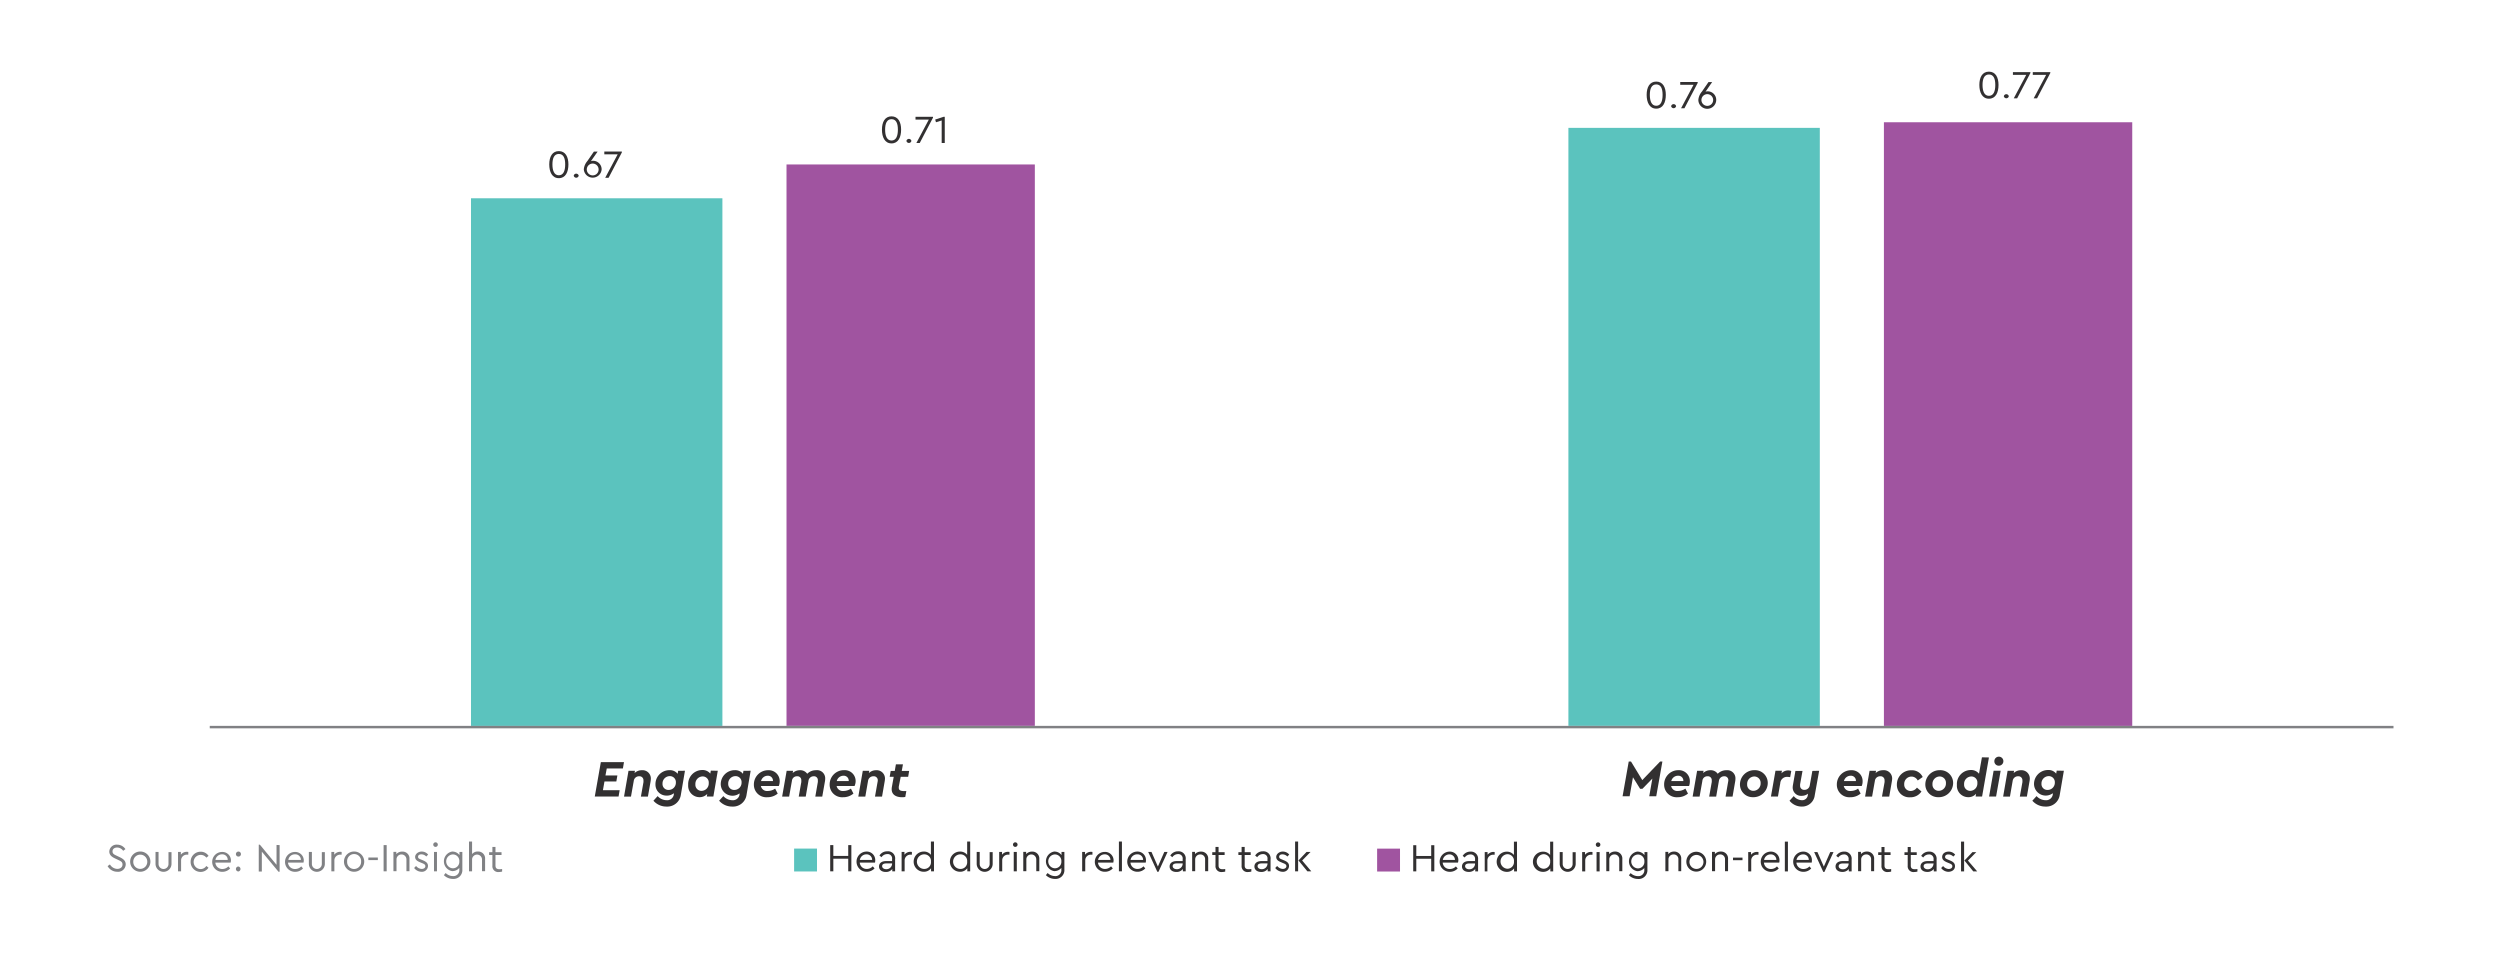 <svg id="Layer_1" data-name="Layer 1" xmlns="http://www.w3.org/2000/svg" xmlns:xlink="http://www.w3.org/1999/xlink" viewBox="0 0 503.46 196"><defs><style>.cls-1,.cls-6{fill:none;}.cls-2{fill:#323031;}.cls-3{fill:#5bc3be;}.cls-4{fill:#a054a0;}.cls-5{clip-path:url(#clip-path);}.cls-6{stroke:#808184;stroke-width:0.5px;}.cls-7{fill:#808184;}</style><clipPath id="clip-path"><rect class="cls-1" x="12.35" y="6.33" width="469.67" height="172.09"/></clipPath></defs><title>chart-11</title><path class="cls-2" d="M167.19,170.19h.63v2.18h3v-2.18h.63v5.28h-.63v-2.54h-3v2.54h-.63Z"/><path class="cls-2" d="M176.21,173.71h-3.07a1.38,1.38,0,0,0,1.43,1.28,1.63,1.63,0,0,0,1.19-.53l.36.42a2.12,2.12,0,0,1-1.56.68,2,2,0,0,1-.07-4.07,1.71,1.71,0,0,1,1.77,1.76A2.1,2.1,0,0,1,176.21,173.71Zm-3.05-.54h2.47a1.1,1.1,0,0,0-1.16-1.12A1.33,1.33,0,0,0,173.16,173.17Z"/><path class="cls-2" d="M180.26,173.07v2.4h-.57V175a1.57,1.57,0,0,1-1.31.6c-.79,0-1.36-.42-1.36-1.1s.55-1.09,1.4-1.09h1.23V173a.88.88,0,0,0-1-1,1.38,1.38,0,0,0-1.13.63l-.41-.34a1.8,1.8,0,0,1,1.58-.85A1.43,1.43,0,0,1,180.26,173.07Zm-.61.9v-.09h-1.16c-.55,0-.84.18-.84.55s.37.61.81.61A1.13,1.13,0,0,0,179.65,174Z"/><path class="cls-2" d="M183.64,171.57v.55h-.23a1.15,1.15,0,0,0-1.23,1.14v2.21h-.61v-3.9h.57v.56a1.5,1.5,0,0,1,1.21-.59A1.85,1.85,0,0,1,183.64,171.57Z"/><path class="cls-2" d="M188.09,169.47v6h-.59v-.62a1.77,1.77,0,0,1-1.47.71,2,2,0,0,1,0-4.07,1.77,1.77,0,0,1,1.44.66v-2.68Zm-.61,4.05a1.34,1.34,0,0,0-1.36-1.47,1.47,1.47,0,0,0,0,2.94A1.34,1.34,0,0,0,187.48,173.52Z"/><path class="cls-2" d="M195.38,169.47v6h-.58v-.62a1.77,1.77,0,0,1-1.47.71,2,2,0,0,1,0-4.07,1.8,1.8,0,0,1,1.44.66v-2.68Zm-.61,4.05a1.34,1.34,0,0,0-1.36-1.47,1.47,1.47,0,0,0,0,2.94A1.33,1.33,0,0,0,194.77,173.52Z"/><path class="cls-2" d="M196.69,173.92v-2.35h.61V174a1,1,0,1,0,2,0v-2.39h.61v2.35a1.61,1.61,0,1,1-3.22,0Z"/><path class="cls-2" d="M203.29,171.57v.55h-.23a1.14,1.14,0,0,0-1.23,1.14v2.21h-.61v-3.9h.57v.56a1.5,1.5,0,0,1,1.21-.59A1.85,1.85,0,0,1,203.29,171.57Z"/><path class="cls-2" d="M204,170.09a.46.46,0,0,1,.92,0,.46.46,0,0,1-.92,0Zm.15,1.48h.62v3.9h-.62Z"/><path class="cls-2" d="M209.3,173v2.45h-.61v-2.38a1,1,0,0,0-1-1,1,1,0,0,0-1,1v2.38h-.62v-3.9h.58V172a1.57,1.57,0,0,1,1.2-.5A1.39,1.39,0,0,1,209.3,173Z"/><path class="cls-2" d="M214.35,171.57v3.52a1.77,1.77,0,0,1-1.89,1.91,2.6,2.6,0,0,1-1.84-.76l.36-.43a2.14,2.14,0,0,0,1.46.62,1.19,1.19,0,0,0,1.3-1.31v-.34a1.84,1.84,0,0,1-1.45.65,2,2,0,0,1,0-3.94,1.78,1.78,0,0,1,1.48.71v-.63Zm-.61,1.89a1.3,1.3,0,0,0-1.36-1.39,1.4,1.4,0,0,0,0,2.79A1.3,1.3,0,0,0,213.74,173.46Z"/><path class="cls-2" d="M220,171.57v.55h-.23a1.14,1.14,0,0,0-1.22,1.14v2.21h-.62v-3.9h.58v.56a1.49,1.49,0,0,1,1.21-.59A1.84,1.84,0,0,1,220,171.57Z"/><path class="cls-2" d="M224.2,173.71h-3.08a1.38,1.38,0,0,0,1.43,1.28,1.63,1.63,0,0,0,1.19-.53l.36.42a2.12,2.12,0,0,1-1.56.68,2,2,0,0,1-2.06-2,2,2,0,0,1,2-2,1.72,1.72,0,0,1,1.78,1.76A3,3,0,0,1,224.2,173.71Zm-3.06-.54h2.48a1.1,1.1,0,0,0-1.16-1.12A1.33,1.33,0,0,0,221.14,173.17Z"/><path class="cls-2" d="M225.33,169.47h.61v6h-.61Z"/><path class="cls-2" d="M230.73,173.71h-3.07a1.38,1.38,0,0,0,1.43,1.28,1.63,1.63,0,0,0,1.19-.53l.36.42a2.12,2.12,0,0,1-1.56.68,2,2,0,0,1-.07-4.07,1.71,1.71,0,0,1,1.77,1.76A2.1,2.1,0,0,1,230.73,173.71Zm-3-.54h2.47a1.1,1.1,0,0,0-1.16-1.12A1.33,1.33,0,0,0,227.68,173.17Z"/><path class="cls-2" d="M235.13,171.57l-1.83,4h-.23l-1.84-4h.66l1.29,2.94,1.29-2.94Z"/><path class="cls-2" d="M238.78,173.07v2.4h-.57V175a1.57,1.57,0,0,1-1.31.6c-.79,0-1.36-.42-1.36-1.1s.55-1.09,1.4-1.09h1.23V173a.88.88,0,0,0-.95-1,1.38,1.38,0,0,0-1.13.63l-.41-.34a1.8,1.8,0,0,1,1.58-.85A1.43,1.43,0,0,1,238.78,173.07Zm-.61.9v-.09H237c-.55,0-.84.18-.84.55s.37.61.81.61A1.13,1.13,0,0,0,238.17,174Z"/><path class="cls-2" d="M243.31,173v2.45h-.62v-2.38a.94.94,0,0,0-1-1,1,1,0,0,0-1,1v2.38h-.61v-3.9h.57V172a1.59,1.59,0,0,1,1.2-.5A1.39,1.39,0,0,1,243.31,173Z"/><path class="cls-2" d="M246.74,175v.52a2.55,2.55,0,0,1-.65.09,1.17,1.17,0,0,1-1.31-1.27v-2.16h-.65v-.56h.65v-1.06h.62v1.06h1.22v.56H245.4v2.12c0,.59.34.75.82.75A3.61,3.61,0,0,0,246.74,175Z"/><path class="cls-2" d="M252,175v.52a2.55,2.55,0,0,1-.65.09,1.17,1.17,0,0,1-1.31-1.27v-2.16h-.65v-.56h.65v-1.06h.62v1.06h1.21v.56h-1.21v2.12c0,.59.33.75.82.75A3.61,3.61,0,0,0,252,175Z"/><path class="cls-2" d="M255.87,173.07v2.4h-.58V175a1.55,1.55,0,0,1-1.31.6c-.78,0-1.36-.42-1.36-1.1s.56-1.09,1.4-1.09h1.23V173a.87.87,0,0,0-.94-1,1.37,1.37,0,0,0-1.13.63l-.41-.34a1.8,1.8,0,0,1,1.58-.85A1.43,1.43,0,0,1,255.87,173.07Zm-.62.9v-.09h-1.16c-.54,0-.83.18-.83.55s.37.61.8.61A1.13,1.13,0,0,0,255.25,174Z"/><path class="cls-2" d="M256.81,174.8l.39-.41a1.56,1.56,0,0,0,1.12.6c.41,0,.74-.2.74-.55s-.28-.47-.68-.63l-.37-.16c-.59-.24-1-.52-1-1.08s.6-1.08,1.31-1.08a1.66,1.66,0,0,1,1.31.61l-.38.39a1.33,1.33,0,0,0-1-.44c-.37,0-.65.17-.65.49s.2.39.63.57l.36.15c.7.3,1,.6,1,1.15a1.21,1.21,0,0,1-1.36,1.15A1.89,1.89,0,0,1,256.81,174.8Z"/><path class="cls-2" d="M260.81,169.47h.61v6h-.61Zm3.26,6h-.79l-1.79-2.19,1.62-1.71h.81l-1.69,1.72Z"/><path class="cls-2" d="M284.6,170.21h.62v2.17h3v-2.17h.63v5.27h-.63v-2.54h-3v2.54h-.62Z"/><path class="cls-2" d="M293.61,173.72h-3.07A1.37,1.37,0,0,0,292,175a1.62,1.62,0,0,0,1.19-.52l.36.41a2.08,2.08,0,0,1-1.56.68,2,2,0,0,1-.07-4.07,1.71,1.71,0,0,1,1.77,1.76A2,2,0,0,1,293.61,173.72Zm-3.05-.54H293a1.1,1.1,0,0,0-1.16-1.12A1.34,1.34,0,0,0,290.56,173.18Z"/><path class="cls-2" d="M297.66,173.09v2.39h-.57V175a1.56,1.56,0,0,1-1.31.59c-.79,0-1.36-.41-1.36-1.09s.55-1.09,1.4-1.09h1.23v-.34a.88.88,0,0,0-.95-1,1.37,1.37,0,0,0-1.13.62l-.41-.33a1.81,1.81,0,0,1,1.58-.86A1.43,1.43,0,0,1,297.66,173.09Zm-.61.9v-.1h-1.16c-.55,0-.84.19-.84.55s.37.62.81.62A1.13,1.13,0,0,0,297.05,174Z"/><path class="cls-2" d="M301,171.59v.54h-.23a1.15,1.15,0,0,0-1.23,1.15v2.2H299v-3.89h.57v.55a1.52,1.52,0,0,1,1.21-.58A1.12,1.12,0,0,1,301,171.59Z"/><path class="cls-2" d="M305.5,169.49v6h-.59v-.61a1.76,1.76,0,0,1-1.47.7,2,2,0,0,1,0-4.07,1.79,1.79,0,0,1,1.44.67v-2.68Zm-.61,4a1.34,1.34,0,0,0-1.36-1.47,1.47,1.47,0,0,0,0,2.93A1.33,1.33,0,0,0,304.89,173.54Z"/><path class="cls-2" d="M312.79,169.49v6h-.58v-.61a1.79,1.79,0,0,1-1.47.7,2,2,0,0,1,0-4.07,1.77,1.77,0,0,1,1.43.67v-2.68Zm-.61,4a1.34,1.34,0,0,0-1.36-1.47,1.47,1.47,0,0,0,0,2.93A1.33,1.33,0,0,0,312.18,173.54Z"/><path class="cls-2" d="M314.1,173.93v-2.34h.6V174a1,1,0,1,0,2,0v-2.38h.62v2.34a1.61,1.61,0,1,1-3.22,0Z"/><path class="cls-2" d="M320.7,171.59v.54h-.24a1.14,1.14,0,0,0-1.22,1.15v2.2h-.62v-3.89h.58v.55a1.51,1.51,0,0,1,1.21-.58A1.12,1.12,0,0,1,320.7,171.59Z"/><path class="cls-2" d="M321.37,170.1a.46.46,0,0,1,.92,0,.46.46,0,0,1-.92,0Zm.15,1.49h.62v3.89h-.62Z"/><path class="cls-2" d="M326.71,173v2.44h-.62v-2.37a.94.94,0,0,0-1-1,1,1,0,0,0-1,1v2.37h-.61v-3.89h.57V172a1.56,1.56,0,0,1,1.2-.51A1.4,1.4,0,0,1,326.71,173Z"/><path class="cls-2" d="M331.76,171.59v3.52a1.76,1.76,0,0,1-1.9,1.9,2.63,2.63,0,0,1-1.83-.75l.36-.43a2.13,2.13,0,0,0,1.46.61,1.18,1.18,0,0,0,1.29-1.3v-.34a1.83,1.83,0,0,1-1.44.64,2,2,0,0,1,0-3.94,1.77,1.77,0,0,1,1.47.71v-.62Zm-.61,1.89a1.3,1.3,0,0,0-1.36-1.39,1.4,1.4,0,0,0,0,2.79A1.3,1.3,0,0,0,331.15,173.48Z"/><path class="cls-2" d="M338.57,173v2.44H338v-2.37a.94.94,0,0,0-1-1,1,1,0,0,0-1,1v2.37h-.62v-3.89h.58V172a1.54,1.54,0,0,1,1.2-.51A1.39,1.39,0,0,1,338.57,173Z"/><path class="cls-2" d="M339.6,173.53a2,2,0,1,1,2,2A2,2,0,0,1,339.6,173.53Zm3.45,0a1.41,1.41,0,1,0-1.42,1.46A1.41,1.41,0,0,0,343.05,173.54Z"/><path class="cls-2" d="M348,173v2.44h-.61v-2.37a.94.94,0,0,0-1-1,1,1,0,0,0-1,1v2.37h-.62v-3.89h.58V172a1.54,1.54,0,0,1,1.2-.51A1.39,1.39,0,0,1,348,173Z"/><path class="cls-2" d="M349,172.71h1.91v.52H349Z"/><path class="cls-2" d="M354.13,171.59v.54h-.23a1.14,1.14,0,0,0-1.23,1.15v2.2h-.61v-3.89h.57v.55a1.52,1.52,0,0,1,1.21-.58A1.12,1.12,0,0,1,354.13,171.59Z"/><path class="cls-2" d="M358.31,173.72h-3.08a1.38,1.38,0,0,0,1.43,1.28,1.62,1.62,0,0,0,1.19-.52l.36.41a2.07,2.07,0,0,1-1.55.68,2,2,0,0,1-.08-4.07,1.72,1.72,0,0,1,1.78,1.76A2,2,0,0,1,358.31,173.72Zm-3.05-.54h2.47a1.1,1.1,0,0,0-1.16-1.12A1.32,1.32,0,0,0,355.26,173.18Z"/><path class="cls-2" d="M359.44,169.49h.62v6h-.62Z"/><path class="cls-2" d="M364.85,173.72h-3.08A1.37,1.37,0,0,0,363.2,175a1.62,1.62,0,0,0,1.19-.52l.36.41a2.08,2.08,0,0,1-1.56.68,2,2,0,0,1-.07-4.07,1.71,1.71,0,0,1,1.77,1.76A3.21,3.21,0,0,1,364.85,173.72Zm-3.06-.54h2.47a1.1,1.1,0,0,0-1.16-1.12A1.34,1.34,0,0,0,361.79,173.18Z"/><path class="cls-2" d="M369.24,171.59l-1.83,4h-.23l-1.84-4H366l1.29,2.93,1.29-2.93Z"/><path class="cls-2" d="M372.89,173.09v2.39h-.57V175a1.56,1.56,0,0,1-1.31.59c-.79,0-1.36-.41-1.36-1.09s.55-1.09,1.4-1.09h1.23v-.34a.88.88,0,0,0-.95-1,1.37,1.37,0,0,0-1.13.62l-.41-.33a1.81,1.81,0,0,1,1.58-.86A1.43,1.43,0,0,1,372.89,173.09Zm-.61.9v-.1h-1.16c-.54,0-.84.19-.84.55s.38.62.81.62A1.13,1.13,0,0,0,372.28,174Z"/><path class="cls-2" d="M377.42,173v2.44h-.61v-2.37a.94.94,0,0,0-1-1,1,1,0,0,0-1,1v2.37h-.62v-3.89h.58V172a1.54,1.54,0,0,1,1.19-.51A1.4,1.4,0,0,1,377.42,173Z"/><path class="cls-2" d="M380.85,175v.52a2.53,2.53,0,0,1-.64.09,1.16,1.16,0,0,1-1.31-1.26v-2.17h-.66v-.55h.66v-1.06h.61v1.06h1.22v.55h-1.22v2.13c0,.58.34.74.82.74A2.52,2.52,0,0,0,380.85,175Z"/><path class="cls-2" d="M386.14,175v.52a2.53,2.53,0,0,1-.64.09,1.16,1.16,0,0,1-1.32-1.26v-2.17h-.65v-.55h.65v-1.06h.62v1.06H386v.55H384.8v2.13c0,.58.33.74.82.74A2.59,2.59,0,0,0,386.14,175Z"/><path class="cls-2" d="M390,173.09v2.39h-.57V175a1.57,1.57,0,0,1-1.32.59c-.78,0-1.35-.41-1.35-1.09s.55-1.09,1.39-1.09h1.24v-.34a.88.88,0,0,0-.95-1,1.36,1.36,0,0,0-1.13.62l-.41-.33a1.81,1.81,0,0,1,1.58-.86A1.43,1.43,0,0,1,390,173.09Zm-.61.9v-.1h-1.16c-.55,0-.84.19-.84.55s.37.62.8.62A1.14,1.14,0,0,0,389.37,174Z"/><path class="cls-2" d="M390.92,174.81l.39-.41a1.52,1.52,0,0,0,1.12.6c.41,0,.74-.2.74-.55s-.28-.46-.67-.62l-.38-.16c-.59-.25-1-.53-1-1.08,0-.7.6-1.09,1.31-1.09a1.64,1.64,0,0,1,1.31.62l-.38.38a1.36,1.36,0,0,0-1-.43c-.37,0-.65.17-.65.49s.2.38.63.57l.36.15c.7.29,1,.6,1,1.15,0,.76-.65,1.14-1.37,1.14A1.86,1.86,0,0,1,390.92,174.81Z"/><path class="cls-2" d="M394.92,169.49h.62v6h-.62Zm3.26,6h-.79l-1.79-2.19,1.62-1.7H398l-1.69,1.71Z"/><rect class="cls-3" x="159.92" y="170.89" width="4.61" height="4.61"/><rect class="cls-4" x="277.33" y="170.9" width="4.61" height="4.61"/><rect class="cls-3" x="94.85" y="39.93" width="50.63" height="106.26"/><rect class="cls-4" x="158.39" y="33.12" width="50.01" height="113.06"/><path class="cls-2" d="M177.61,26.11c0-1.53.6-2.68,1.93-2.68s1.93,1.15,1.93,2.68-.57,2.77-1.93,2.77S177.61,27.61,177.61,26.11Zm3.21,0c0-1.25-.34-2.11-1.28-2.11s-1.29.86-1.29,2.11.36,2.19,1.29,2.19S180.82,27.37,180.82,26.12Z"/><path class="cls-2" d="M182.54,28.38a.51.51,0,0,1,1,0,.51.51,0,0,1-1,0Z"/><path class="cls-2" d="M187.89,23.52v.18l-2.67,5.1h-.68l2.51-4.72h-2.68v-.56Z"/><path class="cls-2" d="M190.26,23.52V28.8h-.62V24.26l-1.15.36-.16-.54,1.7-.56Z"/><path class="cls-2" d="M110.61,33.11c0-1.53.6-2.68,1.93-2.68s1.93,1.15,1.93,2.68-.57,2.77-1.93,2.77S110.61,34.61,110.61,33.11Zm3.21,0c0-1.25-.34-2.11-1.28-2.11s-1.29.86-1.29,2.11.36,2.19,1.29,2.19S113.82,34.37,113.82,33.12Z"/><path class="cls-2" d="M115.54,35.38a.51.51,0,0,1,1,0,.51.51,0,0,1-1,0Z"/><path class="cls-2" d="M121.16,34.11a1.8,1.8,0,0,1-3.59,0,2.93,2.93,0,0,1,.72-1.68l1.31-1.9h.75L119,32.46a1.23,1.23,0,0,1,.44-.08A1.72,1.72,0,0,1,121.16,34.11Zm-.61,0a1.19,1.19,0,1,0-1.19,1.21A1.18,1.18,0,0,0,120.55,34.11Z"/><path class="cls-2" d="M125.23,30.52v.18l-2.67,5.1h-.68l2.51-4.72H121.7v-.56Z"/><path class="cls-2" d="M121,153.48h4.66l-.22,1.28h-3.25l-.26,1.41h2.4l-.21,1.21h-2.39l-.31,1.75h3.37l-.22,1.28h-4.79Z"/><path class="cls-2" d="M131.07,156.84a4.23,4.23,0,0,1-.06.58l-.53,3h-1.41l.51-2.89a2.12,2.12,0,0,0,0-.37.79.79,0,0,0-.87-.83,1.06,1.06,0,0,0-1.08.93l-.56,3.16h-1.4l.9-5.19h1.3l-.08.46a2.07,2.07,0,0,1,1.47-.58A1.67,1.67,0,0,1,131.07,156.84Z"/><path class="cls-2" d="M137.94,155.22l-.83,4.86a2.75,2.75,0,0,1-2.88,2.35,3.44,3.44,0,0,1-2.64-1.18l.85-.93a2.46,2.46,0,0,0,1.79.83A1.35,1.35,0,0,0,135.7,160l0-.26a2.18,2.18,0,0,1-1.46.48A2.2,2.2,0,0,1,132,158a2.81,2.81,0,0,1,2.81-2.9,2,2,0,0,1,1.66.73l.1-.61Zm-1.83,2.36a1.2,1.2,0,0,0-1.24-1.28,1.47,1.47,0,0,0-1.45,1.53,1.18,1.18,0,0,0,1.24,1.25A1.45,1.45,0,0,0,136.11,157.58Z"/><path class="cls-2" d="M144.55,155.22l-.89,5.19h-1.32l.09-.53a2.11,2.11,0,0,1-1.58.66,2.29,2.29,0,0,1-2.26-2.47,2.84,2.84,0,0,1,2.79-3,2,2,0,0,1,1.66.72l.11-.6Zm-1.82,2.46a1.22,1.22,0,0,0-1.25-1.32,1.49,1.49,0,0,0-1.44,1.57,1.23,1.23,0,0,0,1.25,1.34A1.49,1.49,0,0,0,142.73,157.68Z"/><path class="cls-2" d="M151.17,155.22l-.83,4.86a2.74,2.74,0,0,1-2.88,2.35,3.44,3.44,0,0,1-2.64-1.18l.85-.93a2.46,2.46,0,0,0,1.79.83,1.35,1.35,0,0,0,1.47-1.12l0-.26a2.36,2.36,0,0,1-3.78-1.77,2.81,2.81,0,0,1,2.81-2.9,2,2,0,0,1,1.66.73l.1-.61Zm-1.83,2.36a1.2,1.2,0,0,0-1.24-1.28,1.47,1.47,0,0,0-1.45,1.53,1.18,1.18,0,0,0,1.24,1.25A1.45,1.45,0,0,0,149.34,157.58Z"/><path class="cls-2" d="M156.84,158.29h-3.61a1.26,1.26,0,0,0,1.4,1,2.55,2.55,0,0,0,1.47-.48l.52,1a3.18,3.18,0,0,1-2.11.74,2.51,2.51,0,0,1-2.69-2.56,2.86,2.86,0,0,1,2.89-2.88,2.2,2.2,0,0,1,2.31,2.29A2.53,2.53,0,0,1,156.84,158.29Zm-3.58-1h2.4a1,1,0,0,0-1.06-1.07A1.38,1.38,0,0,0,153.26,157.3Z"/><path class="cls-2" d="M166.18,156.83a3.46,3.46,0,0,1-.06.59l-.53,3h-1.4l.51-2.93a2.23,2.23,0,0,0,0-.34.76.76,0,0,0-.84-.82,1.05,1.05,0,0,0-1.05.93l-.55,3.16h-1.41l.52-2.93c0-.09,0-.23,0-.34a.77.77,0,0,0-.84-.82,1,1,0,0,0-1.05.93l-.56,3.16h-1.41l.91-5.19h1.3l-.09.45a2.14,2.14,0,0,1,1.46-.57,1.68,1.68,0,0,1,1.47.72,2.43,2.43,0,0,1,1.76-.72A1.64,1.64,0,0,1,166.18,156.83Z"/><path class="cls-2" d="M172.09,158.29h-3.61a1.27,1.27,0,0,0,1.41,1,2.57,2.57,0,0,0,1.47-.48l.51,1a3.16,3.16,0,0,1-2.11.74,2.51,2.51,0,0,1-2.68-2.56A2.86,2.86,0,0,1,170,155.1a2.19,2.19,0,0,1,2.31,2.29A2.33,2.33,0,0,1,172.09,158.29Zm-3.58-1h2.41a1,1,0,0,0-1.06-1.07A1.39,1.39,0,0,0,168.51,157.3Z"/><path class="cls-2" d="M178.22,156.84a4.34,4.34,0,0,1-.07.58l-.52,3h-1.42l.51-2.89a1.57,1.57,0,0,0,.05-.37.79.79,0,0,0-.87-.83,1.07,1.07,0,0,0-1.09.93l-.55,3.16h-1.41l.9-5.19h1.31l-.09.46a2.09,2.09,0,0,1,1.47-.58A1.67,1.67,0,0,1,178.22,156.84Z"/><path class="cls-2" d="M181,158.42a1.44,1.44,0,0,0,0,.24c0,.49.38.65,1.08.65h.44l-.21,1.18a3,3,0,0,1-.63.06c-1.24,0-2.11-.52-2.11-1.62a2.83,2.83,0,0,1,.05-.5l.36-2h-.81l.2-1.18h.82l.23-1.32h1.42l-.24,1.32h1.49l-.2,1.18h-1.5Z"/><rect class="cls-3" x="315.85" y="25.75" width="50.63" height="120.43"/><rect class="cls-4" x="379.39" y="24.62" width="50.01" height="121.57"/><path class="cls-2" d="M398.61,17.11c0-1.53.59-2.68,1.93-2.68s1.93,1.15,1.93,2.68-.57,2.77-1.93,2.77S398.61,18.61,398.61,17.11Zm3.21,0c0-1.25-.34-2.11-1.28-2.11s-1.29.86-1.29,2.11.36,2.19,1.29,2.19S401.82,18.37,401.82,17.12Z"/><path class="cls-2" d="M403.54,19.38a.51.51,0,0,1,1,0,.51.51,0,0,1-1,0Z"/><path class="cls-2" d="M408.89,14.52v.18l-2.67,5.1h-.68l2.51-4.72h-2.68v-.56Z"/><path class="cls-2" d="M412.9,14.52v.18l-2.67,5.1h-.68l2.51-4.72h-2.69v-.56Z"/><path class="cls-2" d="M331.61,19.11c0-1.53.59-2.68,1.93-2.68s1.93,1.15,1.93,2.68-.57,2.77-1.93,2.77S331.61,20.61,331.61,19.11Zm3.21,0c0-1.25-.34-2.11-1.28-2.11s-1.29.86-1.29,2.11.36,2.19,1.29,2.19S334.82,20.37,334.82,19.12Z"/><path class="cls-2" d="M336.54,21.38a.51.51,0,0,1,1,0,.51.51,0,0,1-1,0Z"/><path class="cls-2" d="M341.89,16.52v.18l-2.67,5.1h-.68l2.51-4.72h-2.68v-.56Z"/><path class="cls-2" d="M345.62,20.11a1.8,1.8,0,0,1-3.6,0,2.94,2.94,0,0,1,.73-1.68l1.31-1.9h.74l-1.34,1.94a1.23,1.23,0,0,1,.44-.08A1.72,1.72,0,0,1,345.62,20.11Zm-.62,0a1.18,1.18,0,1,0-1.18,1.21A1.17,1.17,0,0,0,345,20.11Z"/><path class="cls-2" d="M334.78,153.36l-1.24,7h-1.41l.63-3.57-2,2.06h-.47l-1.44-2.32-.67,3.83h-1.42l1.24-7h.46l2.27,3.74,3.59-3.74Z"/><path class="cls-2" d="M340.15,158.29h-3.61a1.26,1.26,0,0,0,1.4,1,2.55,2.55,0,0,0,1.47-.48l.52,1a3.18,3.18,0,0,1-2.11.74,2.52,2.52,0,0,1-2.69-2.56A2.86,2.86,0,0,1,338,155.1a2.2,2.2,0,0,1,2.31,2.29A2.53,2.53,0,0,1,340.15,158.29Zm-3.58-1H339a1,1,0,0,0-1.06-1.07A1.38,1.38,0,0,0,336.57,157.3Z"/><path class="cls-2" d="M349.49,156.83a3.46,3.46,0,0,1-.06.59l-.52,3H347.5l.51-2.93a2.33,2.33,0,0,0,.05-.34.77.77,0,0,0-.84-.82,1.06,1.06,0,0,0-1.06.93l-.55,3.16H344.2l.52-2.93a3.18,3.18,0,0,0,0-.34.77.77,0,0,0-.84-.82,1,1,0,0,0-1.05.93l-.56,3.16h-1.4l.9-5.19h1.3l-.08.45a2.1,2.1,0,0,1,1.46-.57,1.69,1.69,0,0,1,1.47.72,2.42,2.42,0,0,1,1.75-.72A1.64,1.64,0,0,1,349.49,156.83Z"/><path class="cls-2" d="M350.4,157.93a2.88,2.88,0,0,1,2.94-2.83,2.57,2.57,0,0,1,2.66,2.6,2.88,2.88,0,0,1-3,2.84A2.55,2.55,0,0,1,350.4,157.93Zm4.16-.21a1.27,1.27,0,0,0-1.29-1.35,1.47,1.47,0,0,0-1.42,1.55,1.23,1.23,0,0,0,1.25,1.34A1.47,1.47,0,0,0,354.56,157.72Z"/><path class="cls-2" d="M360.73,155.27l-.22,1.24a3.25,3.25,0,0,0-.56-.06,1.35,1.35,0,0,0-1.43,1.26l-.47,2.7h-1.41l.91-5.19h1.3l-.09.52a1.81,1.81,0,0,1,1.36-.59A1.51,1.51,0,0,1,360.73,155.27Z"/><path class="cls-2" d="M366.35,155.22l-.89,4.94a2.56,2.56,0,0,1-2.61,2.27,3.13,3.13,0,0,1-2.47-1.18l.85-.93a2.21,2.21,0,0,0,1.62.83,1.14,1.14,0,0,0,1.21-1l.05-.31a2.12,2.12,0,0,1-1.3.43,1.68,1.68,0,0,1-1.79-1.73,3.57,3.57,0,0,1,.07-.56l.48-2.73H363l-.49,2.7c0,.11,0,.21,0,.3a.8.8,0,0,0,.88.81,1.05,1.05,0,0,0,1.07-.91l.52-2.9Z"/><path class="cls-2" d="M374.92,158.29h-3.61a1.27,1.27,0,0,0,1.41,1,2.57,2.57,0,0,0,1.47-.48l.51,1a3.16,3.16,0,0,1-2.11.74,2.51,2.51,0,0,1-2.68-2.56,2.86,2.86,0,0,1,2.88-2.88,2.19,2.19,0,0,1,2.31,2.29A2.33,2.33,0,0,1,374.92,158.29Zm-3.58-1h2.41a1,1,0,0,0-1.06-1.07A1.39,1.39,0,0,0,371.34,157.3Z"/><path class="cls-2" d="M381.05,156.84a4.34,4.34,0,0,1-.07.58l-.52,3H379l.52-2.89a2.12,2.12,0,0,0,0-.37.79.79,0,0,0-.87-.83,1.05,1.05,0,0,0-1.08.93l-.56,3.16h-1.41l.9-5.19h1.31l-.09.46a2.09,2.09,0,0,1,1.47-.58A1.67,1.67,0,0,1,381.05,156.84Z"/><path class="cls-2" d="M382,158a2.85,2.85,0,0,1,2.94-2.88,2.37,2.37,0,0,1,2.26,1.36l-1,.7a1.42,1.42,0,0,0-1.26-.79,1.47,1.47,0,0,0-1.46,1.54,1.27,1.27,0,0,0,1.29,1.36,1.58,1.58,0,0,0,1.27-.68l.91.78a2.61,2.61,0,0,1-2.27,1.17A2.49,2.49,0,0,1,382,158Z"/><path class="cls-2" d="M387.73,157.93a2.88,2.88,0,0,1,2.93-2.83,2.57,2.57,0,0,1,2.67,2.6,2.88,2.88,0,0,1-3,2.84A2.55,2.55,0,0,1,387.73,157.93Zm4.15-.21a1.26,1.26,0,0,0-1.28-1.35,1.47,1.47,0,0,0-1.43,1.55,1.24,1.24,0,0,0,1.25,1.34A1.47,1.47,0,0,0,391.88,157.72Z"/><path class="cls-2" d="M400.54,152.54l-1.38,7.87h-1.3l.09-.57a2,2,0,0,1-1.61.7,2.29,2.29,0,0,1-2.25-2.47,2.81,2.81,0,0,1,2.76-3,2,2,0,0,1,1.69.75l.59-3.31Zm-2.33,5.14a1.2,1.2,0,0,0-1.23-1.31,1.48,1.48,0,0,0-1.44,1.56,1.23,1.23,0,0,0,1.24,1.34A1.48,1.48,0,0,0,398.21,157.68Z"/><path class="cls-2" d="M401.48,155.22h1.42l-.92,5.19h-1.41Zm.15-1.89a.91.91,0,1,1,.9.87A.88.88,0,0,1,401.63,153.33Z"/><path class="cls-2" d="M408.77,156.84a3.15,3.15,0,0,1-.07.58l-.52,3h-1.42l.52-2.89a2.12,2.12,0,0,0,0-.37.79.79,0,0,0-.87-.83,1.07,1.07,0,0,0-1.09.93l-.55,3.16H403.4l.9-5.19h1.31l-.09.46a2.09,2.09,0,0,1,1.47-.58A1.67,1.67,0,0,1,408.77,156.84Z"/><path class="cls-2" d="M415.63,155.22l-.83,4.86a2.73,2.73,0,0,1-2.87,2.35,3.46,3.46,0,0,1-2.65-1.18l.85-.93a2.49,2.49,0,0,0,1.8.83A1.35,1.35,0,0,0,413.4,160l0-.26a2.36,2.36,0,0,1-3.78-1.77,2.81,2.81,0,0,1,2.8-2.9,1.93,1.93,0,0,1,1.66.73l.11-.61Zm-1.82,2.36a1.21,1.21,0,0,0-1.24-1.28,1.47,1.47,0,0,0-1.45,1.53,1.18,1.18,0,0,0,1.24,1.25A1.45,1.45,0,0,0,413.81,157.58Z"/><g class="cls-5"><line class="cls-6" x1="42.24" y1="146.43" x2="482.01" y2="146.43"/></g><path class="cls-7" d="M21.67,174.42l.47-.34a1.77,1.77,0,0,0,1.47.9c.62,0,1.06-.34,1.06-.88s-.36-.68-.88-.93l-.59-.28c-.55-.26-1.19-.63-1.19-1.41a1.46,1.46,0,0,1,1.59-1.38,2,2,0,0,1,1.66.9l-.46.34a1.46,1.46,0,0,0-1.21-.66c-.49,0-.93.25-.93.77s.37.65.84.88l.59.28c.77.37,1.23.76,1.23,1.48a1.54,1.54,0,0,1-1.7,1.47A2.22,2.22,0,0,1,21.67,174.42Z"/><path class="cls-7" d="M26.21,173.52a2,2,0,0,1,4.08,0,2,2,0,0,1-4.08,0Zm3.45,0a1.41,1.41,0,1,0-2.82,0,1.39,1.39,0,0,0,1.4,1.46A1.42,1.42,0,0,0,29.66,173.52Z"/><path class="cls-7" d="M31.32,173.92v-2.35h.61V174a1,1,0,1,0,2,0v-2.39h.61v2.35a1.61,1.61,0,1,1-3.22,0Z"/><path class="cls-7" d="M37.92,171.57v.55h-.23a1.14,1.14,0,0,0-1.22,1.14v2.21h-.62v-3.9h.57v.56a1.5,1.5,0,0,1,1.21-.59A1.85,1.85,0,0,1,37.92,171.57Z"/><path class="cls-7" d="M38.39,173.52a2,2,0,0,1,2-2,1.88,1.88,0,0,1,1.61.84l-.44.36a1.43,1.43,0,1,0-1.16,2.3,1.38,1.38,0,0,0,1.15-.63l.44.35a1.88,1.88,0,0,1-1.6.85A2,2,0,0,1,38.39,173.52Z"/><path class="cls-7" d="M46.45,173.71H43.37A1.38,1.38,0,0,0,44.8,175a1.63,1.63,0,0,0,1.19-.53l.36.42a2.12,2.12,0,0,1-1.56.68,2,2,0,0,1-2.06-2,2,2,0,0,1,2-2,1.72,1.72,0,0,1,1.78,1.76A3,3,0,0,1,46.45,173.71Zm-3.06-.54h2.47a1.09,1.09,0,0,0-1.16-1.12A1.33,1.33,0,0,0,43.39,173.17Z"/><path class="cls-7" d="M47.51,172a.51.51,0,0,1,.51-.51.5.5,0,0,1,.5.51.49.49,0,0,1-.5.5A.5.5,0,0,1,47.51,172Zm0,3a.5.5,0,0,1,.51-.5.51.51,0,0,1,0,1A.51.51,0,0,1,47.51,175.05Z"/><path class="cls-7" d="M56.31,170.19v5.37h-.22l-3.36-4.05v4h-.62V170.1h.22l3.36,4.06v-4Z"/><path class="cls-7" d="M61.12,173.71H58A1.38,1.38,0,0,0,59.47,175a1.63,1.63,0,0,0,1.19-.53l.36.42a2.12,2.12,0,0,1-1.56.68,2,2,0,0,1-2.06-2,2,2,0,0,1,2-2,1.72,1.72,0,0,1,1.78,1.76A2.1,2.1,0,0,1,61.12,173.71Zm-3-.54h2.47a1.1,1.1,0,0,0-1.16-1.12A1.31,1.31,0,0,0,58.07,173.17Z"/><path class="cls-7" d="M62.2,173.92v-2.35h.61V174a1,1,0,1,0,2,0v-2.39h.61v2.35a1.61,1.61,0,1,1-3.22,0Z"/><path class="cls-7" d="M68.8,171.57v.55h-.23a1.15,1.15,0,0,0-1.23,1.14v2.21h-.61v-3.9h.58v.56a1.47,1.47,0,0,1,1.2-.59A1.85,1.85,0,0,1,68.8,171.57Z"/><path class="cls-7" d="M69.27,173.52a2,2,0,0,1,4.08,0,2,2,0,0,1-4.08,0Zm3.45,0a1.41,1.41,0,1,0-2.81,0A1.39,1.39,0,0,0,71.3,175,1.42,1.42,0,0,0,72.72,173.52Z"/><path class="cls-7" d="M74.18,172.69h1.91v.52H74.18Z"/><path class="cls-7" d="M77.25,170.19h.62v5.28h-.62Z"/><path class="cls-7" d="M82.46,173v2.45h-.61v-2.38a1,1,0,0,0-1-1,1,1,0,0,0-1,1v2.38h-.62v-3.9h.58V172a1.57,1.57,0,0,1,1.2-.5A1.38,1.38,0,0,1,82.46,173Z"/><path class="cls-7" d="M83.4,174.8l.39-.41a1.56,1.56,0,0,0,1.12.6c.41,0,.75-.2.75-.55s-.29-.47-.68-.63l-.38-.16c-.59-.24-1-.52-1-1.08s.6-1.08,1.31-1.08a1.66,1.66,0,0,1,1.31.61l-.38.39a1.31,1.31,0,0,0-1-.44c-.37,0-.65.17-.65.49s.2.39.64.57l.36.15c.69.3,1,.6,1,1.15a1.22,1.22,0,0,1-1.37,1.15A1.89,1.89,0,0,1,83.4,174.8Z"/><path class="cls-7" d="M87.25,170.09a.46.46,0,0,1,.92,0,.46.46,0,0,1-.92,0Zm.15,1.48H88v3.9H87.4Z"/><path class="cls-7" d="M93.11,171.57v3.52A1.77,1.77,0,0,1,91.22,177a2.55,2.55,0,0,1-1.83-.76l.36-.43a2.09,2.09,0,0,0,1.45.62,1.19,1.19,0,0,0,1.3-1.31v-.34a1.84,1.84,0,0,1-1.45.65,2,2,0,0,1,0-3.94,1.78,1.78,0,0,1,1.48.71v-.63Zm-.61,1.89a1.3,1.3,0,0,0-1.36-1.39,1.4,1.4,0,0,0,0,2.79A1.3,1.3,0,0,0,92.5,173.46Z"/><path class="cls-7" d="M97.69,173v2.45h-.62V173.1a1,1,0,0,0-1-1,1,1,0,0,0-1,1v2.37h-.62v-6h.62V172a1.46,1.46,0,0,1,1.17-.52A1.39,1.39,0,0,1,97.69,173Z"/><path class="cls-7" d="M101.12,175v.52a2.55,2.55,0,0,1-.65.09,1.16,1.16,0,0,1-1.31-1.27v-2.16H98.5v-.56h.66v-1.06h.62v1.06H101v.56H99.78v2.12c0,.59.33.75.82.75A3.61,3.61,0,0,0,101.12,175Z"/></svg>